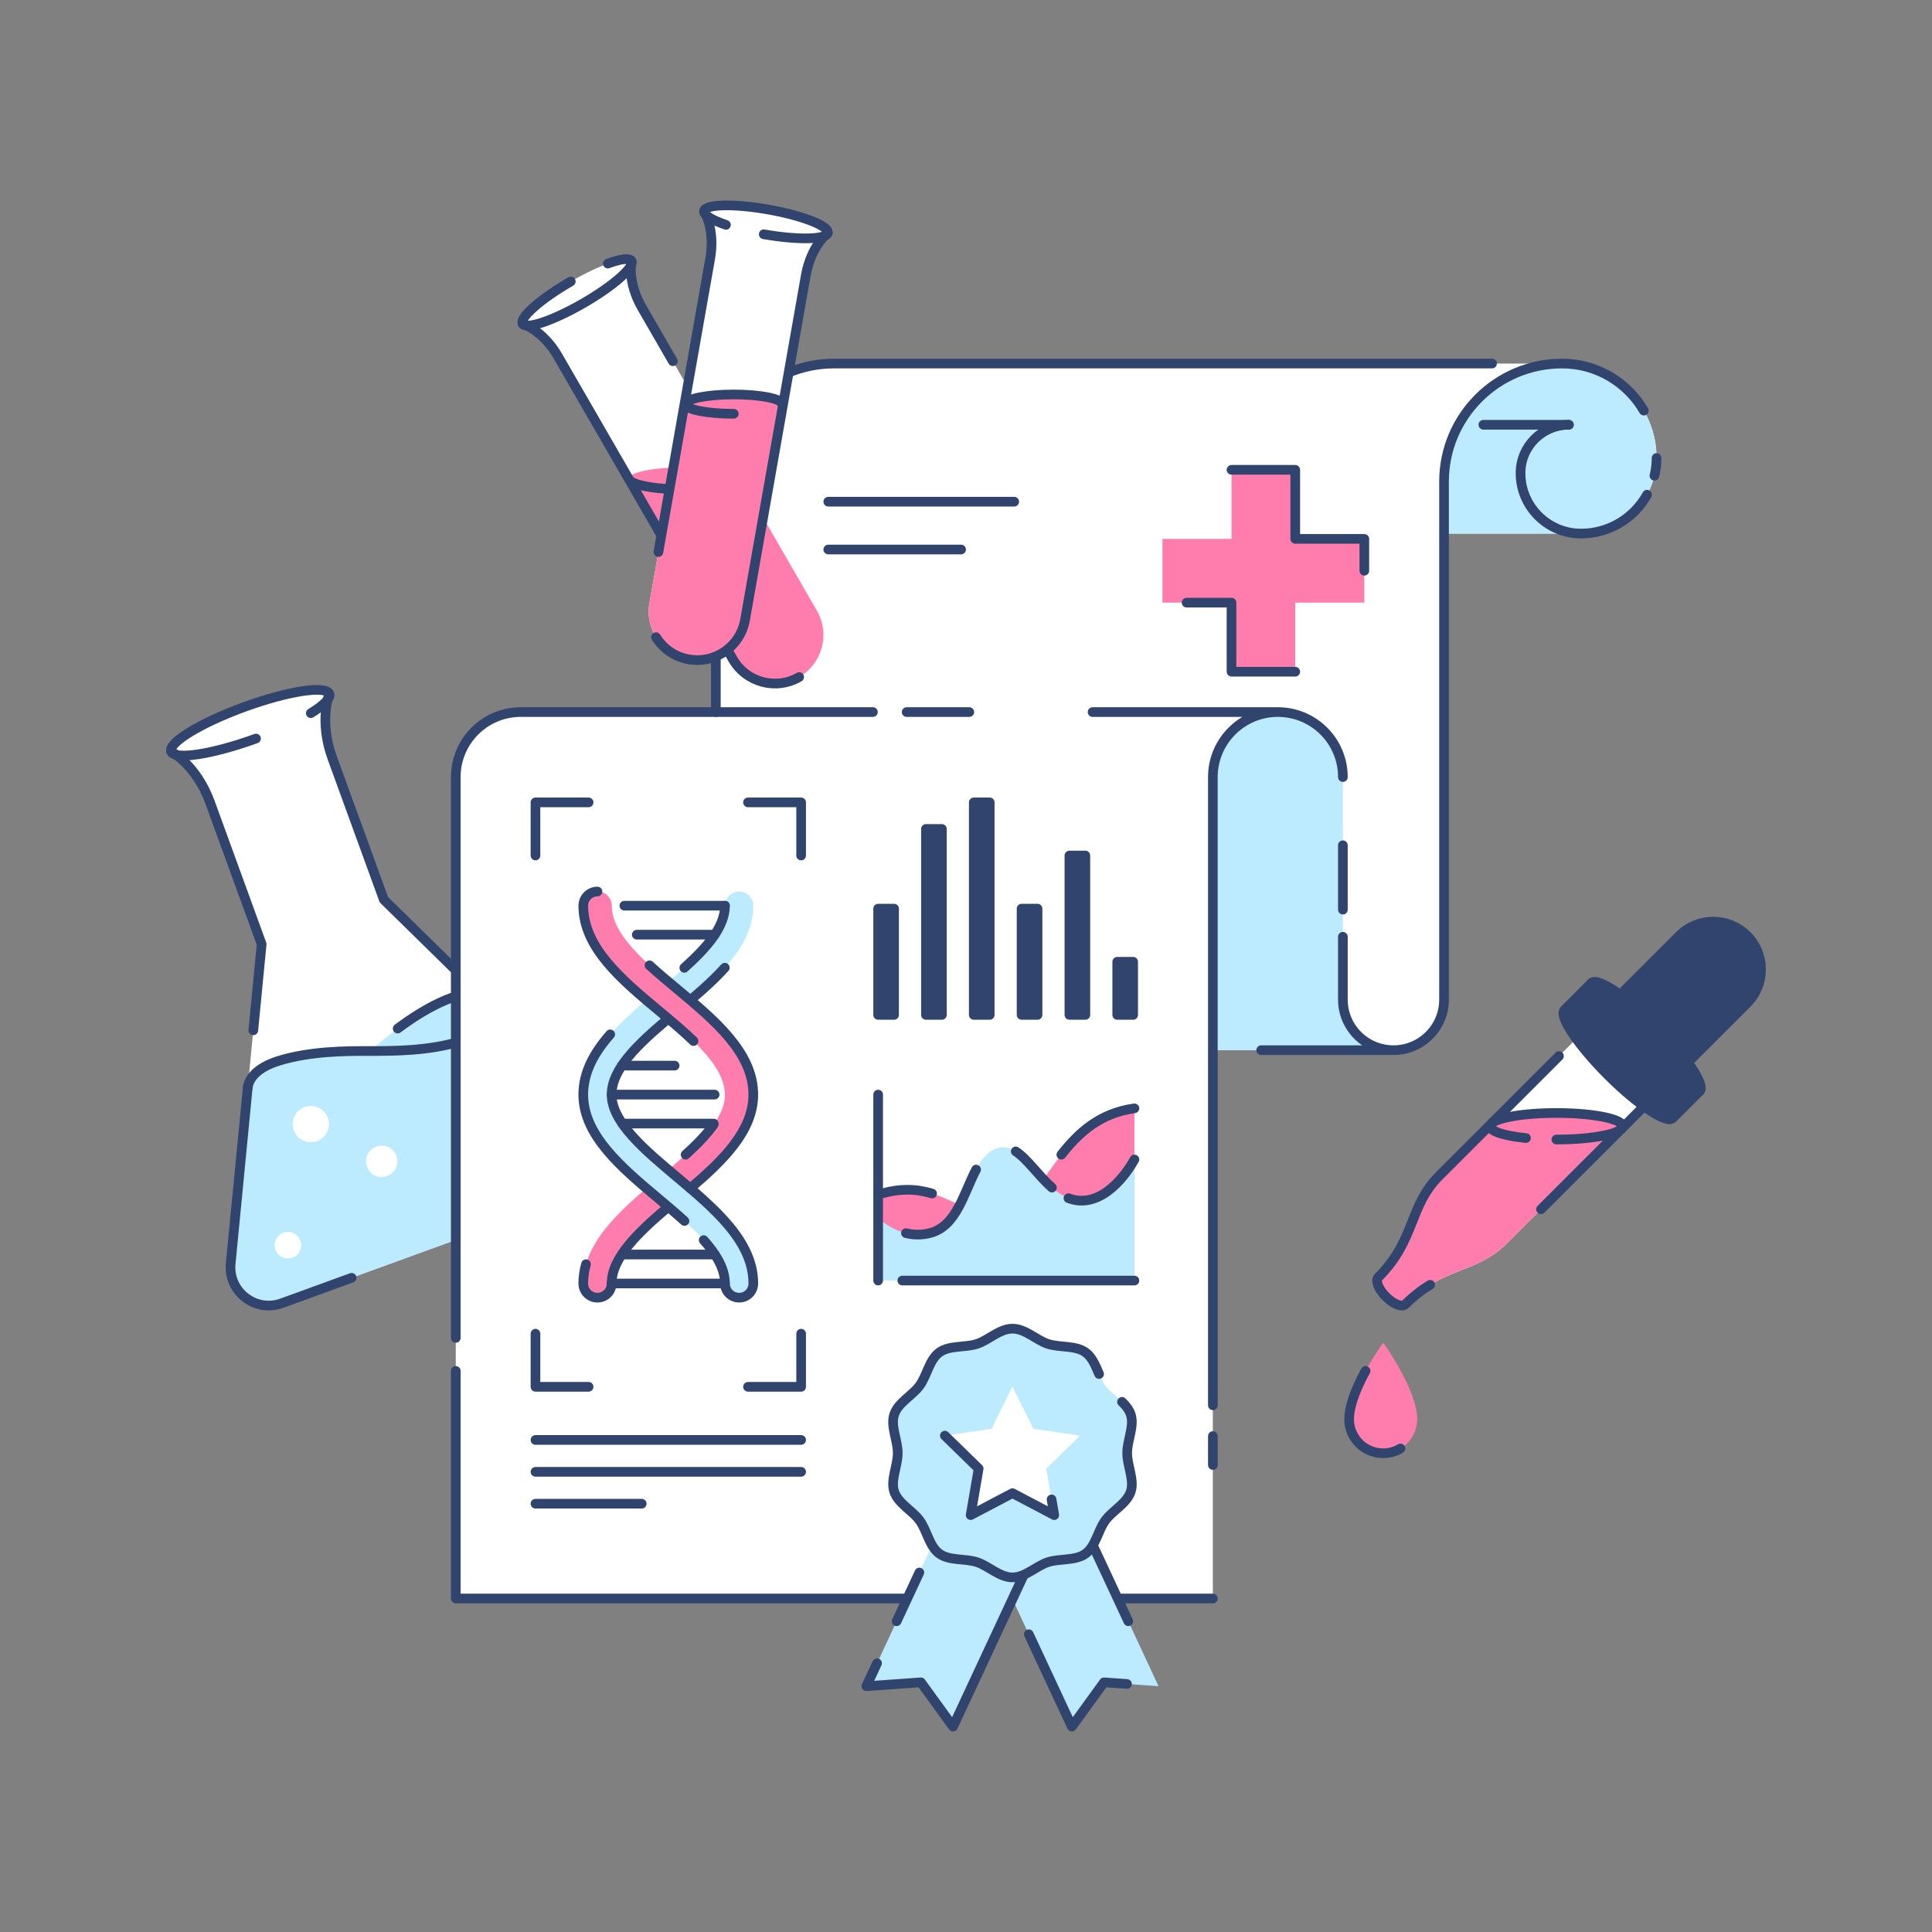 <svg xmlns="http://www.w3.org/2000/svg" viewBox="0 0 800 800"><rect x="0" y="0" width="800" height="800" fill="#808080" stroke="none"/><style>.st0{fill:#fff}.st1{fill:#bcebff}.st2{fill:none;stroke:#30446d;stroke-width:4;stroke-linecap:round;stroke-linejoin:round;stroke-miterlimit:10}.st3{fill:#ff7dac}</style><g id="Flask"><path d="m253.78 465.61-94.83-93.07-21.36-58.68c-4.09-11.24-2.9-20.08-1.93-24.12.69-.93.95-1.74.71-2.4-1.32-3.62-17.04-1.21-35.13 5.37-18.09 6.58-31.68 14.85-30.36 18.47.24.66.96 1.11 2.08 1.39 3.34 2.47 9.93 8.48 14.03 19.72l21.36 58.68-12.83 132.24c-1.12 11.6 10.24 20.4 21.18 16.41l131.4-47.83c10.95-3.98 14-18.02 5.68-26.18z" class="st0"/><path d="m116.7 539.63 131.4-47.83c10.95-3.98 13.99-18.03 5.68-26.19l-52.29-51.31-.02.01c-2.81-2.61-8.23-3.84-16.78-.27-12.76 5.32-24.32 15.05-31.6 21.17-9.5-.01-24.61-.03-37.81 4.1-8.85 2.77-12.21 7.2-12.68 11.01l-.02.01-7.07 72.91c-1.11 11.57 10.25 20.37 21.19 16.39z" class="st1"/><circle cx="119.21" cy="515.59" r="5.5" class="st0"/><circle cx="128.7" cy="465.47" r="7.5" class="st0"/><circle cx="158.06" cy="480.87" r="6.5" class="st0"/><path d="M106.01 305.81c-18.09 6.58-33.81 8.99-35.13 5.37s12.28-11.89 30.36-18.47c18.09-6.58 33.81-8.99 35.13-5.37.65 1.78-2.32 4.69-7.67 7.98" class="st2"/><path d="m188.73 401.76-29.78-29.22-21.36-58.68c-5.65-15.52-1.23-26.52-1.23-26.52m-33.75 162.78-7.09 73.1c-1.12 11.6 10.24 20.4 21.18 16.41l28.91-10.52M70.88 311.17s10.46 5.59 16.11 21.11l21.36 58.68-3.46 35.67" class="st2"/><path d="M203.31 416.92c1.33 4.2-.92 10.59-12.4 14.18-13.2 4.13-28.31 4.11-37.81 4.1-9.5-.01-24.61-.03-37.81 4.1-8.85 2.77-12.21 7.2-12.68 11.01m62.05-24.4c5.91-4.4 12.78-8.85 20.04-11.88 11.1-4.63 16.93-1.18 18.61 2.89" class="st2"/></g><g id="Pipette"><path d="m680.71 458.12-56.76 56.76c-12.71 12.71-26.46 9.66-42 25.2-1.36 1.36-4.97-.04-8.06-3.14s-4.5-6.7-3.14-8.06c15.54-15.54 12.49-29.29 25.2-42l56.77-56.76 27.99 28z" class="st0"/><path d="M644.47 460.87c-13.31 0-24.41 1.89-26.92 4.41l-21.6 21.6c-12.7 12.71-9.65 26.46-25.2 42-1.36 1.36.04 4.97 3.14 8.06 3.09 3.09 6.7 4.5 8.06 3.14 15.54-15.54 29.29-12.49 42-25.2l47.44-47.44c.35-.35.53-.71.53-1.08 0-3.03-12.29-5.49-27.45-5.49zm-57.65 126.8c0 7.78-6.3 14.08-14.08 14.08s-14.08-6.3-14.08-14.08c0-12.32 14.08-31.68 14.08-31.68s14.08 19.36 14.08 31.68z" class="st3"/><path d="M592.21 532c-3.34 2.01-6.75 4.57-10.26 8.08-1.36 1.36-4.97-.04-8.06-3.14s-4.5-6.7-3.14-8.06c15.54-15.54 12.49-29.29 25.2-42l49.59-49.58m35.17 20.82-42.61 42.61" class="st2"/><path fill="#30446d" d="M723.41 387.42c-7.73-7.73-20.27-7.73-28 0l-24.51 24.51c-5.94-4.3-10.48-6.32-11.9-4.9l-11.2 11.2c-2.47 2.47 5.55 14.51 17.92 26.88 12.37 12.37 24.41 20.4 26.88 17.92l11.2-11.2c1.41-1.41-.61-5.96-4.9-11.9l24.51-24.51c7.74-7.73 7.74-20.27 0-28z"/><path d="M579.9 599.79a14.05 14.05 0 0 1-7.16 1.96c-7.78 0-14.08-6.3-14.08-14.08 0-6.01 3.36-13.71 6.79-20m66.42-96.43c-8.83-.91-14.86-2.76-14.86-4.88 0-3.03 12.29-5.49 27.46-5.49 15.16 0 27.46 2.46 27.46 5.49 0 3.03-12.29 5.49-27.46 5.49m54.78-31.45c4.06 5.71 5.94 10.05 4.56 11.42-2.47 2.47-14.51-5.55-26.88-17.92-12.37-12.37-20.4-24.41-17.92-26.88 1.41-1.41 5.96.6 11.9 4.9" class="st2"/><path d="m667.41 415.42 28-28c7.73-7.73 20.27-7.73 28 0s7.73 20.27 0 28l-28 28" class="st2"/><path d="m659.01 407.02-11.2 11.2c-2.47 2.47 5.55 14.51 17.92 26.88s24.41 20.4 26.88 17.92l11.2-11.2" class="st2"/></g><g id="Report"><path d="M646.83 150.54H345.3c-27 0-48.89 21.89-48.89 48.89v95.42h-80.77c-14.87 0-26.92 12.05-26.92 26.92v340.14h313.49V434.85H577c11.56 0 20.94-9.37 20.94-20.94V220.94h56.71c17.28 0 31.29-14.01 31.29-31.29 0-21.6-17.51-39.11-39.11-39.11z" class="st0"/><path d="M597.94 199.43c0-27 21.89-48.89 48.89-48.89 21.6 0 39.11 17.51 39.11 39.11 0 17.28-14.01 31.29-31.29 31.29h-56.71v-21.51zm-95.72 122.34c0-14.87 12.05-26.92 26.92-26.92 14.87 0 26.92 12.05 26.92 26.92v92.13c0 11.56 9.37 20.94 20.94 20.94h-74.78V321.77z" class="st1"/><path d="M682.01 204.84c-5.34 9.6-15.59 16.1-27.36 16.1-13.82 0-25.03-11.21-25.03-25.03 0-11.06 8.97-20.02 20.02-20.02m36.3 13.76c0 2.53-.3 4.99-.87 7.34" class="st2"/><path d="M556.06 387.9v26.01c0 11.56 9.37 20.94 20.94 20.94 11.56 0 20.94-9.37 20.94-20.94V199.43c0-27 21.89-48.89 48.89-48.89 14.45 0 27.07 7.84 33.84 19.49M502.22 581.91V321.77c0-14.87 12.05-26.92 26.92-26.92 14.87 0 26.92 12.05 26.92 26.92M188.73 567.66v94.25h313.49M361.47 294.85H215.65c-14.87 0-26.92 12.05-26.92 26.92V554m340.41-259.15h-76.73m124.59 140h-54.78" class="st2"/><path d="M247.39 369.17c3.24 0 5.87 2.63 5.87 5.87 0 11.92 13.84 23.45 27.22 34.6 15.46 12.88 31.44 26.2 31.44 43.62 0 16.89-15.82 30.18-31.12 43.04-13.54 11.38-27.55 23.15-27.55 35.18 0 3.24-2.63 5.87-5.87 5.87s-5.87-2.63-5.87-5.87c0-17.5 16.13-31.06 31.74-44.17 13.24-11.12 26.93-22.63 26.93-34.05 0-11.92-13.84-23.45-27.22-34.6-15.46-12.88-31.44-26.2-31.44-43.62a5.872 5.872 0 0 1 5.87-5.87z" class="st3"/><path d="M306.06 369.17c3.24 0 5.87 2.63 5.87 5.87 0 17.41-15.99 30.74-31.44 43.62-13.38 11.15-27.22 22.68-27.22 34.6 0 11.43 13.69 22.93 26.93 34.05 15.6 13.11 31.74 26.66 31.74 44.17 0 3.24-2.63 5.87-5.87 5.87s-5.87-2.63-5.87-5.87c0-12.04-14.01-23.8-27.55-35.18-15.3-12.85-31.12-26.14-31.12-43.04 0-17.41 15.99-30.74 31.44-43.62 13.38-11.15 27.22-22.68 27.22-34.6 0-3.25 2.63-5.87 5.87-5.87z" class="st1"/><path d="M283.42 505.58c-3.44-3.12-7.13-6.22-10.78-9.29-15.3-12.85-31.12-26.14-31.12-43.04 0-9.29 4.55-17.42 11.15-24.94" class="st2"/><path d="M300.13 400.7c-5.66 6.29-12.71 12.16-19.65 17.95-13.38 11.15-27.22 22.68-27.22 34.6 0 11.43 13.69 22.93 26.93 34.05 15.6 13.11 31.74 26.66 31.74 44.17 0 3.24-2.63 5.87-5.87 5.87s-5.87-2.63-5.87-5.87c0-6.06-3.55-12.06-8.81-17.97m-8.02-112.74c9.31-8.37 16.83-16.94 16.83-25.73" class="st2"/><path d="M300.19 453.25c0-11.92-13.84-23.45-27.22-34.6-15.46-12.88-31.44-26.2-31.44-43.62 0-3.24 2.63-5.87 5.87-5.87s5.87 2.63 5.87 5.87c0 11.92 13.84 23.45 27.22 34.6 15.46 12.88 31.44 26.2 31.44 43.62h-11.74z" class="st3"/><path d="M296.42 294.85v-95.42c0-27 21.89-48.89 48.89-48.89h272.52m31.81 25.35h-35.41m-282.5 398.36v-22m0-198v-22m-110 22v-22m0 242v-22m88 22h22m-22-242h22m-110 242h22m-22-242h22" class="st2"/><path fill="#30446d" stroke="#30446d" stroke-linecap="round" stroke-linejoin="round" stroke-miterlimit="10" stroke-width="4" d="M363.62 376.25h6.6v44h-6.6zm19.8-33h6.6v77h-6.6zm19.8-11h6.6v88h-6.6zm19.8 44h6.6v44h-6.6zm19.8-22h6.6v66h-6.6zm19.8 44h6.6v22h-6.6z"/><path d="M221.73 596.25h110m-110 13.2h110m-110 13.2h44m77.24-414.91h77m-77 19.8h55" class="st2"/><path d="M564.94 223.14h-28.6v-28.6h-26.4v28.6h-28.6v26.4h28.6v28.6h26.4v-28.6h28.6z" class="st3"/><path d="M491.34 249.54h18.6v28.6h26.4" class="st2"/><path d="m479.73 698.22-22.59-1.6-13.3 18.34-41.1-88.16 35.89-16.73z" class="st1"/><path d="m452.52 639.85 14.68 31.48m-.54 25.96-9.52-.67-13.3 18.34L426 676.7" class="st2"/><path d="m358.74 698.22 22.59-1.6 13.3 18.34 41.11-88.16-35.89-16.73z" class="st1"/><path d="m423.96 652.05-29.33 62.91-13.3-18.34-22.59 1.6 4.43-9.5" class="st2"/><path d="M419.24 653.16c-5.34 0-9.86-4.75-14.68-6.31-4.99-1.62-11.43-.5-15.59-3.52-4.2-3.06-5.1-9.55-8.16-13.75-3.03-4.16-8.94-7.01-10.56-12-1.56-4.82 1.49-10.58 1.49-15.92s-3.06-11.1-1.49-15.92c1.62-4.99 7.53-7.84 10.56-12 3.06-4.2 3.96-10.69 8.16-13.75 4.16-3.03 10.6-1.9 15.59-3.52 4.82-1.56 9.34-6.31 14.68-6.31s9.86 4.75 14.68 6.31c4.99 1.62 11.43.5 15.59 3.52 4.2 3.06 5.1 9.55 8.16 13.75 3.03 4.16 8.94 7.01 10.56 12 1.56 4.82-1.49 10.58-1.49 15.92s3.06 11.1 1.49 15.92c-1.62 4.99-7.53 7.84-10.56 12-3.06 4.2-3.96 10.69-8.16 13.75-4.16 3.03-10.6 1.9-15.59 3.52-4.82 1.57-9.34 6.31-14.68 6.31z" class="st1"/><path d="M464.6 580.48c1.6 1.56 2.97 3.23 3.63 5.27 1.56 4.82-1.49 10.58-1.49 15.92s3.06 11.1 1.49 15.92c-1.62 4.99-7.53 7.84-10.56 12-3.06 4.2-3.96 10.69-8.16 13.75-4.16 3.03-10.6 1.9-15.59 3.52-4.82 1.56-9.34 6.31-14.68 6.31s-9.86-4.75-14.68-6.31c-4.99-1.62-11.43-.5-15.59-3.52-4.2-3.06-5.1-9.55-8.16-13.75-3.03-4.16-8.94-7.01-10.56-12-1.56-4.82 1.49-10.58 1.49-15.92s-3.06-11.1-1.49-15.92c1.62-4.99 7.53-7.84 10.56-12 3.06-4.2 3.96-10.69 8.16-13.75 4.16-3.03 10.6-1.9 15.59-3.52 4.82-1.56 9.34-6.31 14.68-6.31s9.86 4.75 14.68 6.31c4.99 1.62 11.43.5 15.59 3.52 2.79 2.03 4.13 5.58 5.6 8.96" class="st2"/><path d="M363.62 494.69c26.41-8.52 36.32 12.94 53.06 7.56 17.13-5.5 21.89-39.05 53.06-43.31v71.31H363.62v-35.56z" class="st3"/><path d="M439.48 478.14c6.97-8.89 15.76-17.21 30.26-19.2m-106.12 35.75c9.08-2.93 16.21-2.32 22.34-.47" class="st2"/><path d="M363.62 504.31s9.5 9.56 21.77 6.19c15.77-4.34 14.85-31.77 28.14-35.25 11.42-2.99 18.74 21.91 34.26 21.91 13.12 0 21.95-17.05 21.95-17.05v50.14H363.62v-25.94z" class="st1"/><path d="M363.62 453.25v77m10 0h96.12m-27.32-34.11c1.68.65 3.46 1.03 5.37 1.03 13.12 0 21.95-17.05 21.95-17.05m-49.15-3.36c4.87 3.2 9.42 10.11 14.99 15m-60.45 18.86c3.04.74 6.52.91 10.26-.12 10.77-2.96 13.75-16.69 18.8-26.21m-117.02-53.22c-4.33-4.19-9.29-8.33-14.2-12.42-15.46-12.88-31.44-26.2-31.44-43.62 0-3.24 2.63-5.87 5.87-5.87m5.86 84.09h42.65m4.28-78.22h-41.66m-1.05 66.22h21.88m4.54 36.89c4.57-4.15 8.67-8.33 11.62-12.52m-18.92 34.22c-12.09 10.27-23.34 20.85-23.34 31.63 0 3.24-2.63 5.87-5.87 5.87s-5.87-2.63-5.87-5.87c0-2.76.4-5.41 1.13-7.99" class="st2"/><path d="M268.94 399.71c3.65 3.34 7.61 6.65 11.54 9.92 15.46 12.88 31.44 26.2 31.44 43.62 0 15.05-12.55 27.24-26.11 38.81m-28.13-26.81h37.84m-42.26 66.22h46.93m-42.51-12h38.34m-.05-132.44h-32.29m117.01 264.11-9.41 20.19m138.66-476.79h26.4v28.6h28.6v13.2m-8.88 140.32V350m-53.84 244.65v11.98m-126.8-311.78h25.95" class="st2"/><path d="m419.24 618.28-17.31 9.1 3.31-19.27-14-13.65 19.34-2.81 8.66-17.53 8.65 17.53 19.35 2.81-14 13.65 3.3 19.27z" class="st0"/><path d="m435.42 620.87 1.12 6.51-17.3-9.1-17.31 9.1 3.31-19.27-14-13.65" class="st2"/></g><g id="Tube"><path d="M261.47 108.05c-1.44-2.49-12.68 1.32-25.12 8.5-12.44 7.18-21.36 15.02-19.92 17.51.26.45.85.69 1.71.75 2.77 1.38 8.4 4.95 12.86 12.68L303.47 273c5.55 9.61 17.84 12.91 27.45 7.36s12.91-17.84 7.36-27.45L265.81 127.4c-4.46-7.73-4.73-14.39-4.55-17.48.38-.79.47-1.42.21-1.87z" class="st0"/><path d="M330.92 280.35c9.61-5.55 12.91-17.84 7.36-27.45l-31.7-54.9-.15.09c0-2.54-10.3-4.6-23-4.6s-23 2.06-23 4.6l-.18.04 43.22 74.86c5.54 9.61 17.83 12.91 27.45 7.36z" class="st3"/><path d="M251.68 109.15c5.27-1.94 9-2.47 9.79-1.1 1.44 2.49-7.48 10.33-19.92 17.51s-23.69 10.99-25.12 8.5c-1.44-2.49 7.48-10.33 19.92-17.51" class="st2"/><path d="m278.62 149.57-12.81-22.19c-6.16-10.68-4.34-19.34-4.34-19.34m-45.05 26.01s8.41 2.75 14.58 13.43l72.47 125.51c5.55 9.61 17.84 12.91 27.45 7.36" class="st2"/><path d="M293.02 202.27c-2.92.27-6.17.42-9.6.42-10.62 0-19.57-1.44-22.21-3.4" class="st2"/><path d="M342.77 96.39c.5-2.83-10.56-7.14-24.71-9.64-14.15-2.49-26.02-2.22-26.52.61-.09.52.21 1.08.83 1.67 1.24 2.84 3.26 9.19 1.71 17.98l-25.17 142.73c-1.93 10.93 5.37 21.35 16.3 23.28 10.93 1.93 21.35-5.37 23.28-16.3l25.17-142.73c1.55-8.79 5.62-14.06 7.75-16.31.79-.35 1.26-.78 1.36-1.29z" class="st0"/><path d="M303.85 163.34c-11.05 0-20 1.79-20 4l-.4-.05-14.54 82.45c-1.93 10.93 5.37 21.35 16.3 23.28 10.93 1.93 21.35-5.37 23.28-16.3l15.77-89.42-.41.04c0-2.21-8.95-4-20-4z" class="st3"/><path d="M300.6 93.11c-5.79-1.99-9.35-4.12-9.06-5.75.5-2.83 12.37-3.1 26.52-.61s25.21 6.81 24.71 9.64c-.5 2.83-12.37 3.1-26.52.61" class="st2"/><path d="M271.64 263.84c2.91 4.68 7.72 8.14 13.58 9.18 10.93 1.93 21.35-5.37 23.28-16.3l25.17-142.73c2.14-12.14 9.11-17.6 9.11-17.6m-51.24-9.03s4.68 7.51 2.54 19.65l-21.44 121.57" class="st2"/><path d="M303.85 171.34c-11.05 0-20-1.79-20-4s8.95-4 20-4 20 1.79 20 4" class="st2"/></g></svg>